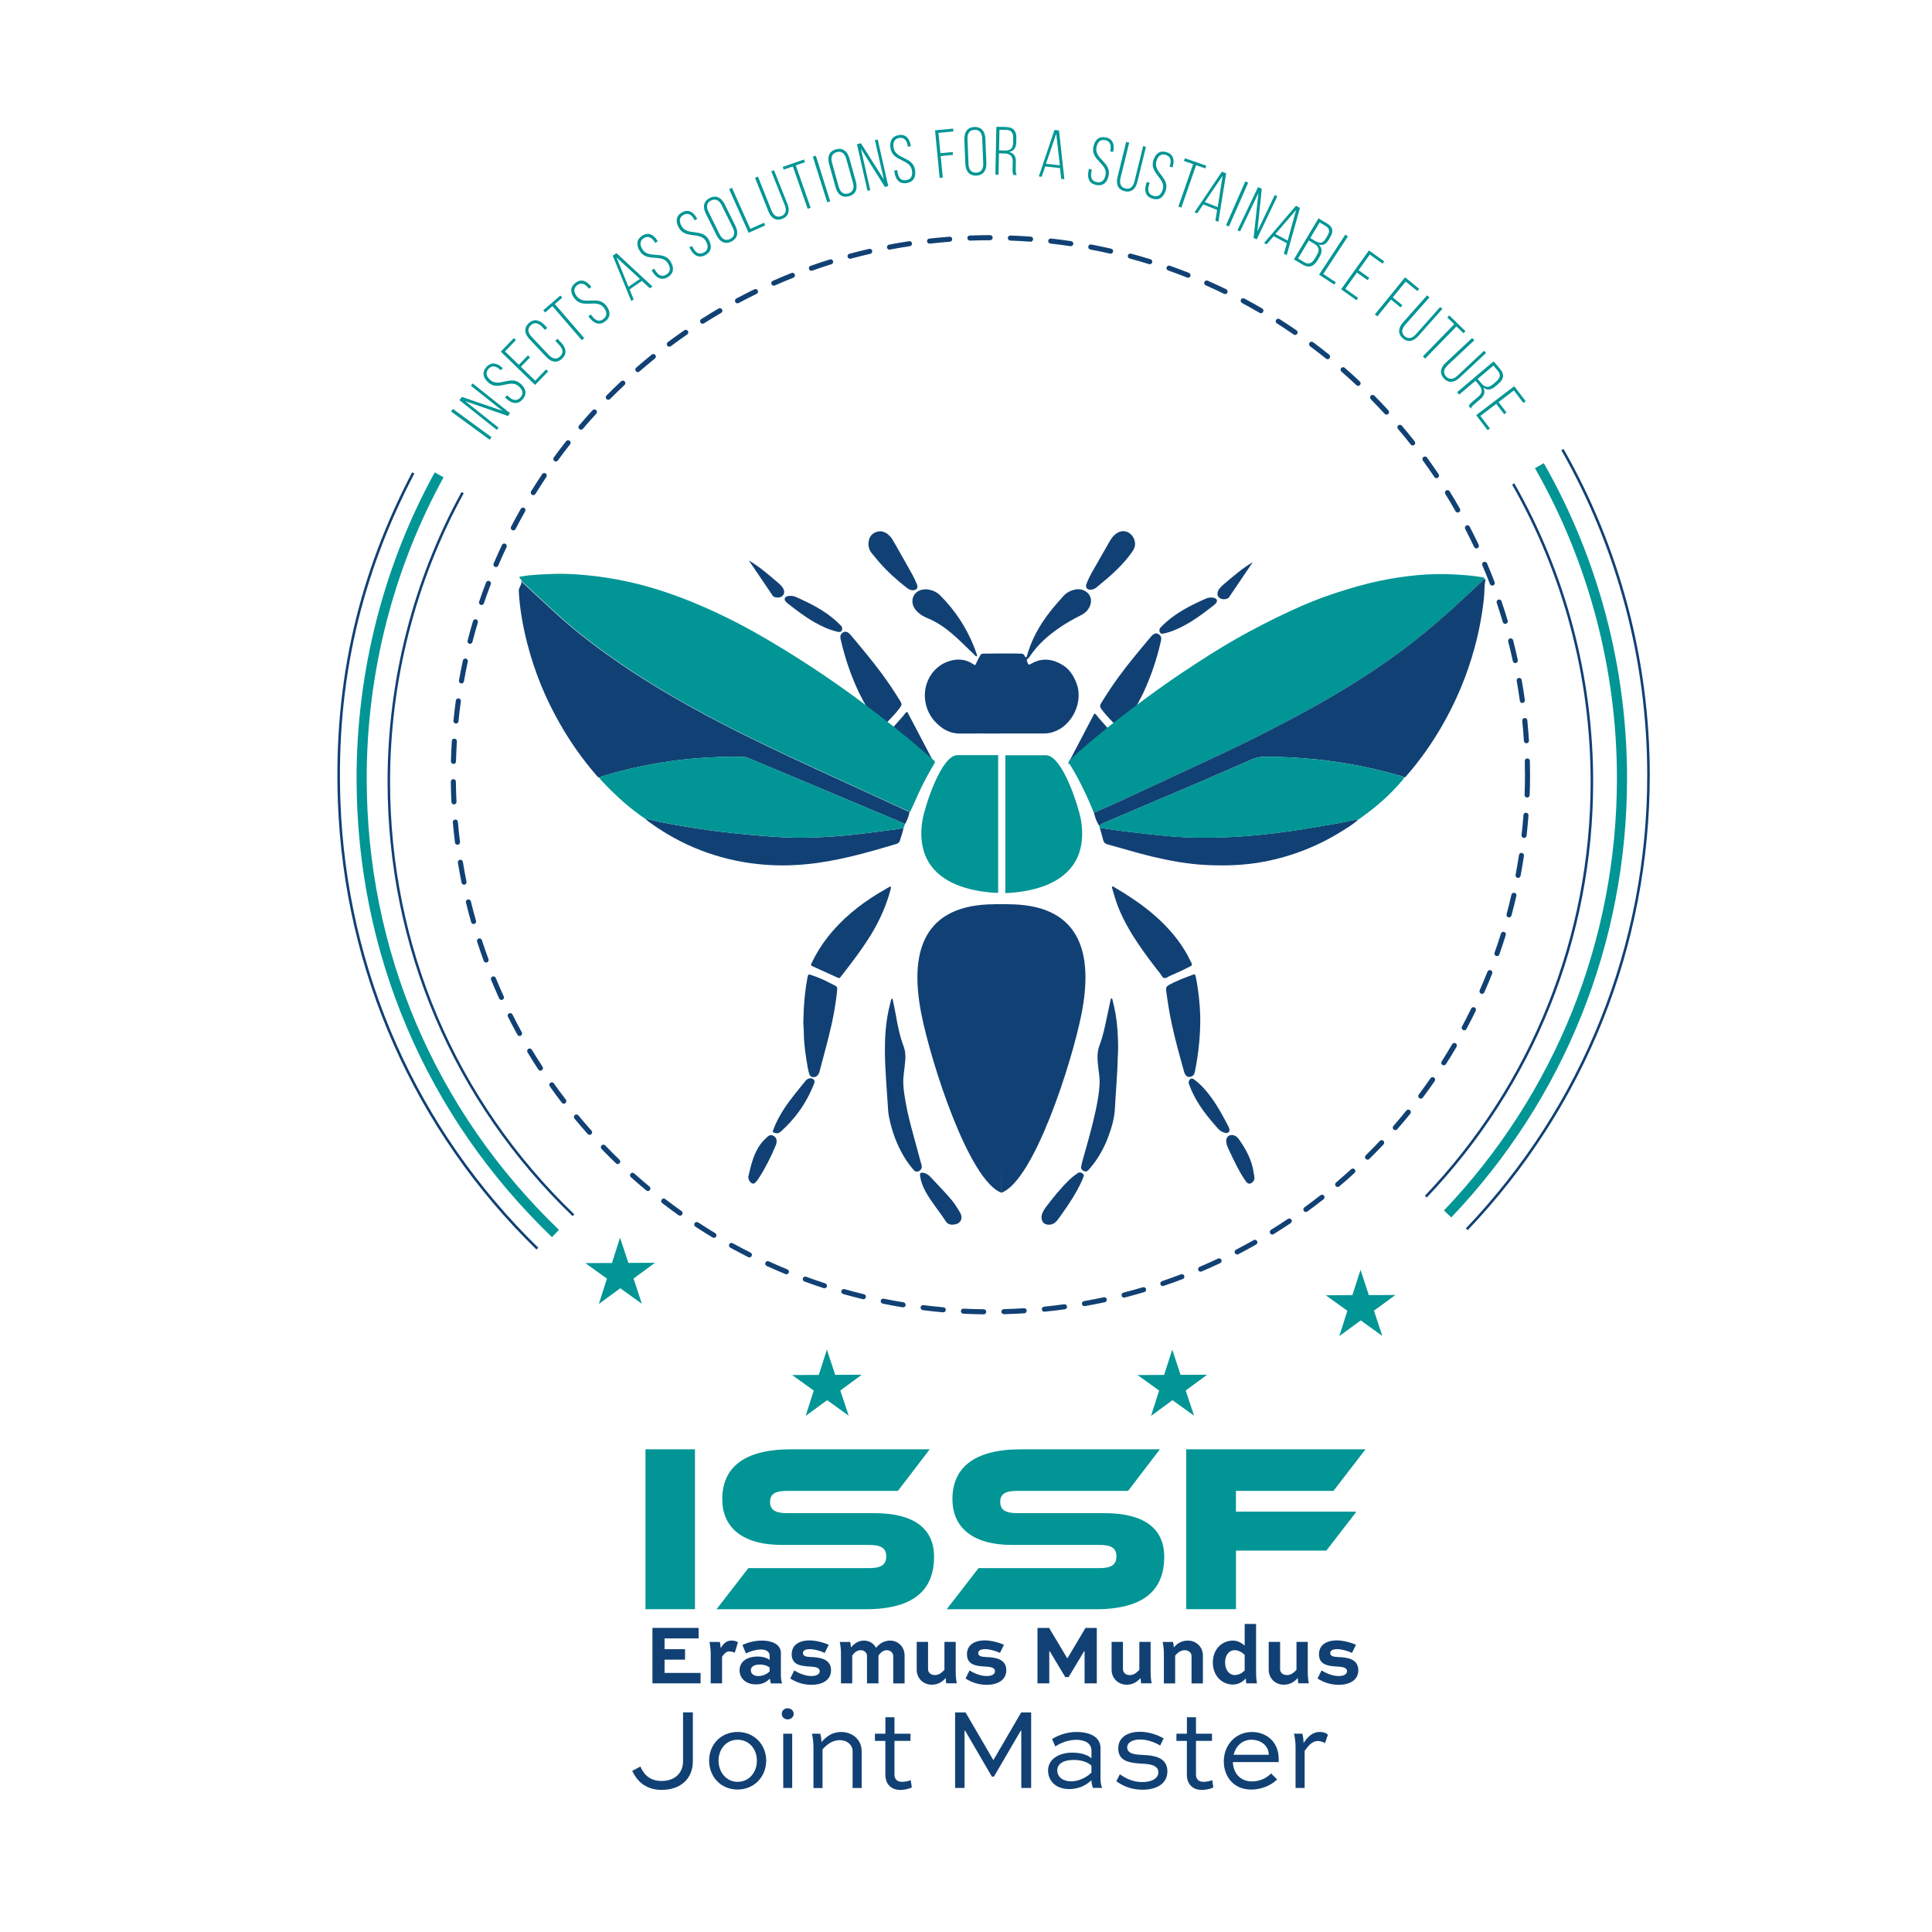 <?xml version="1.0" encoding="UTF-8"?>
<svg id="Calque_1" data-name="Calque 1" xmlns="http://www.w3.org/2000/svg" viewBox="0 0 500 500">
  <defs>
    <style>
      .cls-1 {
        fill: #114174;
      }

      .cls-2 {
        fill: #029595;
      }
    </style>
  </defs>
  <g>
    <g>
      <g>
        <path class="cls-2" d="M142.85,320.18c-32.61-31.36-50.57-73.54-50.57-118.77,0-27.67,6.99-55.04,20.22-79.15l2.3,1.26c-13.02,23.72-19.9,50.66-19.9,77.89,0,44.51,17.67,86.02,49.76,116.88l-1.82,1.89Z"/>
        <path class="cls-2" d="M375.59,315.08l-1.9-1.81c28.87-30.28,44.77-70.01,44.77-111.87,0-28.17-7.33-55.91-21.21-80.23l2.28-1.3c14.1,24.71,21.55,52.91,21.55,81.53,0,42.53-16.16,82.9-45.49,113.67Z"/>
      </g>
      <path class="cls-1" d="M379.84,318.36l-.48-.45c30.27-31.75,46.94-73.4,46.94-117.28,0-29.53-7.69-58.62-22.23-84.12l.57-.32c14.6,25.59,22.32,54.79,22.32,84.44,0,44.05-16.73,85.86-47.12,117.73Z"/>
      <path class="cls-1" d="M138.84,323.37l.46-.47c-31.41-30.62-49.59-71.63-51.2-115.48-1.15-31.49,5.54-58.86,19.14-84.88l-.58-.3c-13.66,26.11-20.37,53.6-19.22,85.2,1.61,44.02,19.86,85.19,51.39,115.93Z"/>
      <g>
        <path class="cls-1" d="M148.18,314.74c-30.88-29.7-47.88-69.63-47.88-112.46,0-26.2,6.62-52.11,19.14-74.94l.57.32c-12.47,22.73-19.06,48.53-19.06,74.62,0,42.64,16.93,82.42,47.68,111.99l-.46.47Z"/>
        <path class="cls-1" d="M369.24,309.91l-.48-.45c27.66-29.02,42.89-67.08,42.89-107.18,0-26.99-7.03-53.57-20.32-76.87l.57-.32c13.35,23.4,20.41,50.09,20.41,77.2,0,40.27-15.3,78.49-43.07,107.63Z"/>
      </g>
      <g>
        <path class="cls-2" d="M117.21,105.83l9.99,7.31-.48.66-9.99-7.31.48-.66Z"/>
        <path class="cls-2" d="M129.04,110.67l-.46.58-9.69-7.7.66-.83,10.49,3.6-8.18-6.5.46-.58,9.69,7.7-.56.71-11.05-3.83,8.64,6.87Z"/>
        <path class="cls-2" d="M129.91,95.06l.2.18-.52.58-.24-.21c-.98-.87-2.05-1.15-2.94-.14-.89,1.01-.49,2.02.49,2.89,2.25,1.99,5.25-1.33,7.81.93,1.34,1.18,1.8,2.63.55,4.05-1.25,1.42-2.75,1.13-4.08-.05l-.48-.42.52-.58.52.46c.99.88,2.05,1.13,2.95.11.9-1.02.53-2.04-.47-2.91-2.23-1.97-5.23,1.35-7.81-.93-1.39-1.23-1.75-2.63-.56-4.01,1.24-1.4,2.72-1.11,4.06.07Z"/>
        <path class="cls-2" d="M136.63,91.98l.53.52-2.35,2.42,3.7,3.6,2.83-2.92.53.52-3.4,3.5-8.88-8.62,3.4-3.5.53.52-2.83,2.92,3.58,3.47,2.35-2.42Z"/>
        <path class="cls-2" d="M140.92,84.1l.7.75-.57.53-.74-.78c-.91-.96-1.97-1.35-2.96-.41-.99.93-.67,2.02.24,2.98l4.41,4.68c.91.96,1.96,1.33,2.95.4.99-.93.69-2-.22-2.97l-1.01-1.07.57-.53.97,1.03c1.22,1.3,1.58,2.81.2,4.11-1.38,1.3-2.86.85-4.09-.45l-4.34-4.6c-1.22-1.3-1.58-2.81-.2-4.11s2.86-.85,4.09.45Z"/>
        <path class="cls-2" d="M150.58,88.04l-7.6-8.81-1.9,1.64-.49-.56,4.43-3.82.48.56-1.91,1.65,7.6,8.81-.62.53Z"/>
        <path class="cls-2" d="M152.88,74.04l.16.21-.61.48-.2-.25c-.81-1.02-1.81-1.49-2.87-.66-1.05.83-.84,1.9-.03,2.93,1.87,2.36,5.4-.38,7.52,2.3,1.11,1.4,1.31,2.91-.17,4.08-1.48,1.17-2.9.63-4.01-.77l-.4-.5.61-.48.43.54c.82,1.04,1.82,1.47,2.88.62s.88-1.91.05-2.95c-1.84-2.33-5.38.41-7.52-2.3-1.15-1.45-1.26-2.9.16-4.05,1.47-1.16,2.88-.61,3.98.79Z"/>
        <path class="cls-2" d="M162.94,74.89l1.05,2.6-.61.42-4.81-11.73.97-.67,9.31,8.63-.67.46-2.06-1.9-3.17,2.19ZM162.64,74.23l2.97-2.05-6.05-5.55,3.08,7.6Z"/>
        <path class="cls-2" d="M170.09,62.24l.14.22-.66.41-.17-.27c-.7-1.11-1.64-1.68-2.78-.97-1.14.71-1.04,1.8-.34,2.91,1.6,2.54,5.41.21,7.23,3.1.95,1.51.99,3.03-.62,4.04-1.6,1.01-2.96.31-3.91-1.2l-.34-.54.66-.41.37.58c.7,1.12,1.65,1.66,2.8.93,1.15-.72,1.08-1.8.37-2.93-1.58-2.52-5.39-.18-7.23-3.1-.99-1.57-.94-3.02.6-4.01,1.59-1,2.93-.29,3.88,1.22Z"/>
        <path class="cls-2" d="M180.32,56.42l.13.23-.68.37-.15-.28c-.63-1.15-1.54-1.78-2.72-1.13-1.18.64-1.15,1.73-.52,2.88,1.44,2.64,5.39.54,7.03,3.53.86,1.57.8,3.09-.86,3.99s-2.97.13-3.83-1.43l-.31-.56.68-.37.33.6c.64,1.16,1.54,1.75,2.74,1.1s1.19-1.74.55-2.9c-1.43-2.6-5.37-.5-7.03-3.53-.89-1.63-.75-3.07.83-3.96,1.64-.9,2.94-.12,3.79,1.45Z"/>
        <path class="cls-2" d="M182.65,55.24c-.8-1.62-.64-3.17,1.04-4,1.71-.85,3.04-.03,3.84,1.59l2.81,5.67c.8,1.62.64,3.17-1.07,4.02-1.68.83-3.01.01-3.81-1.6l-2.81-5.67ZM186.21,60.6c.6,1.2,1.51,1.86,2.73,1.25,1.24-.61,1.29-1.74.69-2.95l-2.85-5.77c-.6-1.2-1.53-1.85-2.76-1.24-1.22.6-1.26,1.73-.66,2.93l2.85,5.77Z"/>
        <path class="cls-2" d="M193.74,60.24l-5.04-11.3.74-.33,4.74,10.62,3.55-1.58.3.68-4.29,1.92Z"/>
        <path class="cls-2" d="M199.64,54.42c.49,1.23,1.33,2,2.59,1.5,1.26-.5,1.34-1.64.85-2.87l-3.48-8.72.71-.28,3.46,8.69c.65,1.64.47,3.18-1.29,3.88-1.76.7-2.97-.28-3.62-1.92l-3.46-8.69.76-.3,3.48,8.72Z"/>
        <path class="cls-2" d="M209.03,54.04l-3.84-10.97-2.37.83-.25-.7,5.52-1.93.24.7-2.38.83,3.84,10.97-.77.27Z"/>
        <path class="cls-2" d="M211.14,40.3l3.72,11.8-.78.24-3.72-11.8.78-.24Z"/>
        <path class="cls-2" d="M214.56,42.4c-.48-1.74-.04-3.24,1.77-3.74,1.84-.51,3,.54,3.48,2.28l1.7,6.1c.48,1.74.04,3.24-1.8,3.75-1.81.5-2.96-.55-3.45-2.29l-1.7-6.1ZM217.06,48.33c.36,1.29,1.14,2.11,2.45,1.74,1.33-.37,1.59-1.47,1.23-2.77l-1.73-6.2c-.36-1.29-1.15-2.1-2.48-1.73-1.31.37-1.56,1.46-1.2,2.76l1.73,6.2Z"/>
        <path class="cls-2" d="M225.23,49.22l-.72.16-2.73-12.07,1.03-.23,5.93,9.37-2.31-10.19.72-.16,2.73,12.07-.88.2-6.21-9.9,2.44,10.76Z"/>
        <path class="cls-2" d="M235.67,37.58l.05.26-.77.13-.05-.31c-.22-1.29-.88-2.18-2.21-1.95-1.32.23-1.64,1.27-1.42,2.56.52,2.96,4.93,2.24,5.52,5.6.31,1.76-.23,3.18-2.1,3.5-1.86.33-2.85-.83-3.16-2.59l-.11-.63.77-.13.12.68c.23,1.31.9,2.16,2.24,1.92,1.34-.23,1.68-1.26,1.45-2.57-.51-2.93-4.92-2.21-5.52-5.6-.32-1.83.28-3.15,2.07-3.48,1.85-.32,2.82.84,3.13,2.59Z"/>
        <path class="cls-2" d="M246.56,39.34l.07.74-3.18.31.54,5.58-.81.08-1.19-12.32,4.68-.45.07.74-3.87.37.51,5.26,3.18-.31Z"/>
        <path class="cls-2" d="M249.58,36.1c-.07-1.8.7-3.16,2.57-3.23,1.91-.08,2.79,1.21,2.86,3.01l.26,6.32c.07,1.8-.7,3.16-2.61,3.24-1.87.08-2.75-1.21-2.83-3.02l-.26-6.32ZM250.65,42.44c.05,1.34.62,2.31,1.98,2.25,1.38-.06,1.88-1.07,1.83-2.41l-.26-6.43c-.05-1.34-.64-2.31-2.02-2.25-1.36.06-1.85,1.07-1.79,2.41l.26,6.43Z"/>
        <path class="cls-2" d="M260.44,32.88c1.89.04,2.63,1.1,2.59,2.84l-.02,1.08c-.03,1.45-.61,2.27-1.83,2.53,1.27.31,1.76,1.22,1.73,2.56l-.04,1.93c0,.51.01,1.08.27,1.49l-.85-.02c-.2-.38-.25-.82-.24-1.49l.04-1.94c.03-1.64-.86-2.12-2.27-2.15l-1.29-.03-.11,5.53-.81-.02.25-12.37,2.58.05ZM259.86,38.96c1.45.03,2.31-.36,2.34-2.02l.02-1.17c.03-1.33-.47-2.13-1.81-2.16l-1.75-.04-.11,5.35,1.31.03Z"/>
        <path class="cls-2" d="M270.5,43.08l-.91,2.66-.74-.08,4.04-12.03,1.18.13,1.39,12.62-.81-.09-.32-2.79-3.83-.42ZM270.7,42.39l3.59.39-.94-8.16-2.65,7.77Z"/>
        <path class="cls-2" d="M288.12,39.06l-.05.26-.76-.15.06-.31c.25-1.28-.05-2.35-1.37-2.6-1.32-.25-1.99.61-2.24,1.89-.57,2.95,3.81,3.85,3.17,7.2-.34,1.75-1.35,2.89-3.21,2.53-1.86-.36-2.37-1.79-2.03-3.54l.12-.62.76.15-.13.68c-.25,1.3.07,2.33,1.41,2.59s2.02-.58,2.27-1.88c.56-2.91-3.82-3.81-3.17-7.19.35-1.82,1.38-2.85,3.17-2.52,1.84.35,2.34,1.78,2,3.53Z"/>
        <path class="cls-2" d="M290,46.04c-.32,1.29-.08,2.4,1.24,2.73,1.32.32,2.05-.55,2.36-1.84l2.24-9.12.74.18-2.23,9.08c-.42,1.72-1.47,2.86-3.3,2.41-1.84-.45-2.25-1.95-1.83-3.67l2.23-9.08.79.19-2.24,9.12Z"/>
        <path class="cls-2" d="M303.53,43.08l-.08.25-.75-.22.09-.31c.37-1.25.18-2.34-1.11-2.73-1.29-.38-2.04.41-2.41,1.67-.85,2.88,3.42,4.2,2.45,7.47-.51,1.71-1.62,2.75-3.44,2.21-1.81-.54-2.19-2.01-1.68-3.72l.18-.61.75.22-.2.66c-.38,1.27-.16,2.33,1.15,2.72s2.07-.38,2.44-1.65c.84-2.85-3.43-4.17-2.45-7.47.53-1.78,1.65-2.7,3.4-2.2,1.8.53,2.15,2,1.65,3.71Z"/>
        <path class="cls-2" d="M304.97,53.46l3.81-10.98-2.37-.82.24-.7,5.53,1.92-.24.7-2.39-.83-3.82,10.98-.77-.27Z"/>
        <path class="cls-2" d="M311.42,52.89l-1.59,2.32-.69-.27,7.09-10.51,1.1.44-2.02,12.53-.76-.3.44-2.77-3.58-1.42ZM311.79,52.28l3.35,1.33,1.27-8.11-4.62,6.78Z"/>
        <path class="cls-2" d="M323.03,47.27l-4.97,11.33-.75-.33,4.97-11.33.75.33Z"/>
        <path class="cls-2" d="M320.93,59.89l-.67-.32,5.33-11.16.96.46-1.15,11.02,4.5-9.42.67.32-5.33,11.16-.81-.39,1.26-11.62-4.75,9.95Z"/>
        <path class="cls-2" d="M329.63,61.12l-1.84,2.12-.65-.35,8.25-9.64,1.04.56-3.43,12.23-.72-.38.75-2.71-3.4-1.82ZM330.07,60.56l3.18,1.71,2.18-7.92-5.36,6.21Z"/>
        <path class="cls-2" d="M343.44,57.83c1.59.95,1.7,2.09.82,3.56l-.36.61c-.69,1.15-1.44,1.67-2.65,1.26,1.02.92.95,2.03.23,3.23l-.55.93c-.92,1.53-2.17,2.04-3.79,1.07l-2.28-1.36,6.36-10.62,2.23,1.33ZM337.51,67.84c1.17.7,2.01.32,2.72-.86l.57-.96c.83-1.38.5-2.24-.76-2.99l-1.32-.79-2.79,4.66,1.58.94ZM340.28,62.31c1.24.74,2.02.76,2.83-.59l.41-.68c.66-1.11.66-1.89-.48-2.57l-1.52-.91-2.42,4.05,1.18.71Z"/>
        <path class="cls-2" d="M341.38,71.08l6.78-10.35.68.45-6.38,9.73,3.25,2.13-.41.62-3.93-2.58Z"/>
        <path class="cls-2" d="M354.35,71.9l-.43.6-2.75-1.96-3,4.2,3.31,2.36-.43.6-3.97-2.83,7.19-10.06,3.97,2.83-.43.6-3.31-2.36-2.9,4.05,2.75,1.96Z"/>
        <path class="cls-2" d="M362.94,78.97l-.47.58-2.48-2.02-3.54,4.35-.63-.51,7.81-9.6,3.65,2.97-.47.58-3.02-2.45-3.34,4.1,2.48,2.02Z"/>
        <path class="cls-2" d="M363.7,84.01c-.88.99-1.19,2.09-.17,2.99,1.02.9,2.07.47,2.95-.53l6.23-7.02.57.5-6.21,6.99c-1.17,1.32-2.63,1.85-4.05.59-1.41-1.26-1.08-2.78.09-4.1l6.21-6.99.61.54-6.23,7.02Z"/>
        <path class="cls-2" d="M368.24,92.24l8.11-8.33-1.8-1.75.52-.53,4.19,4.08-.52.53-1.81-1.76-8.11,8.33-.58-.57Z"/>
        <path class="cls-2" d="M374.7,94.48c-.97.91-1.38,1.97-.45,2.96.93.99,2.02.66,2.98-.25l6.85-6.41.52.56-6.83,6.39c-1.29,1.21-2.79,1.59-4.08.21-1.29-1.38-.82-2.87.47-4.07l6.83-6.39.55.59-6.85,6.41Z"/>
        <path class="cls-2" d="M388.22,95.49c1.22,1.44.92,2.7-.42,3.83l-.82.7c-1.11.94-2.11,1.04-3.11.29.61,1.15.25,2.13-.78,3l-1.47,1.24c-.39.33-.8.72-.94,1.19l-.55-.65c.15-.4.45-.73.96-1.16l1.49-1.26c1.26-1.06,1.03-2.05.11-3.13l-.83-.99-4.23,3.57-.53-.62,9.45-7.99,1.67,1.97ZM383.26,99.07c.94,1.11,1.79,1.49,3.06.42l.89-.75c1.01-.86,1.29-1.76.42-2.79l-1.13-1.34-4.09,3.46.84,1Z"/>
        <path class="cls-2" d="M389.87,106.75l-.59.45-2.05-2.69-4.11,3.13,2.46,3.24-.59.45-2.96-3.88,9.85-7.5,2.96,3.88-.59.45-2.46-3.24-3.97,3.02,2.05,2.69Z"/>
      </g>
    </g>
    <path class="cls-1" d="M254.58,340.15h0c-1.76-.02-3.52-.07-5.27-.16-.36-.02-.64-.33-.62-.69.02-.36.26-.66.69-.62,1.73.09,3.47.14,5.21.16.36,0,.65.3.65.66,0,.36-.3.65-.66.65ZM259.82,340.11c-.36,0-.65-.28-.66-.64,0-.36.28-.66.64-.67,1.74-.04,3.48-.12,5.21-.23.4-.01.67.25.7.61.02.36-.25.67-.61.7-1.75.11-3.5.18-5.26.23h-.02ZM244.12,339.63s-.04,0-.06,0c-1.75-.15-3.5-.34-5.24-.56-.36-.05-.61-.37-.57-.73.04-.36.33-.61.73-.57,1.72.22,3.45.4,5.19.55.36.03.63.35.6.71-.03.34-.31.6-.65.6ZM270.28,339.47c-.33,0-.62-.25-.65-.59-.04-.36.23-.68.59-.72,1.73-.17,3.46-.38,5.18-.62.38-.03.69.2.74.56.05.36-.2.69-.56.74-1.73.24-3.48.45-5.23.62-.02,0-.04,0-.06,0ZM233.72,338.33s-.07,0-.1,0c-1.74-.28-3.47-.6-5.18-.95-.35-.07-.58-.42-.51-.77.07-.35.42-.57.77-.51,1.7.34,3.41.66,5.13.94.36.06.6.4.54.75-.05.32-.33.55-.65.55ZM280.65,338.03c-.31,0-.59-.23-.64-.54-.06-.36.18-.7.53-.76,1.72-.3,3.42-.64,5.12-1,.36-.07.7.15.78.5.08.35-.15.7-.5.78-1.71.37-3.43.71-5.17,1.01-.04,0-.08.01-.11.01ZM223.45,336.25c-.05,0-.1,0-.15-.02-1.71-.41-3.41-.86-5.1-1.34-.35-.1-.55-.46-.45-.81.1-.35.45-.56.81-.45,1.67.47,3.35.91,5.04,1.32.35.08.57.44.48.79-.07.3-.34.5-.64.5ZM290.9,335.82c-.29,0-.56-.2-.63-.49-.09-.35.12-.71.47-.8,1.69-.43,3.36-.9,5.03-1.39.35-.11.71.09.81.44.11.35-.09.71-.44.81-1.68.5-3.37.97-5.07,1.41-.06.01-.11.02-.16.02ZM213.37,333.4c-.07,0-.14-.01-.2-.03-1.68-.54-3.34-1.12-4.99-1.72-.34-.12-.51-.5-.39-.84.13-.34.5-.52.84-.39,1.64.6,3.28,1.17,4.94,1.71.35.11.53.48.42.82-.09.28-.35.45-.62.45ZM300.94,332.84c-.27,0-.53-.17-.62-.45-.12-.34.07-.71.41-.83,1.65-.56,3.29-1.15,4.91-1.77.34-.14.71.04.84.38.13.34-.04.72-.38.84-1.64.62-3.29,1.22-4.95,1.78-.07.03-.14.04-.21.04ZM203.51,329.78c-.08,0-.17-.02-.25-.05-1.63-.67-3.25-1.37-4.84-2.1-.33-.15-.48-.54-.32-.87.15-.33.54-.48.87-.32,1.58.72,3.18,1.42,4.8,2.08.34.14.5.52.36.85-.1.25-.35.41-.61.41ZM310.72,329.11c-.26,0-.5-.15-.6-.4-.14-.33.02-.72.35-.86,1.6-.68,3.18-1.39,4.75-2.13.33-.15.72-.02.87.31.15.33.01.72-.31.87-1.58.75-3.18,1.46-4.79,2.15-.08.04-.17.05-.26.05ZM193.95,325.42c-.1,0-.2-.02-.29-.07-1.57-.79-3.13-1.61-4.67-2.46-.31-.17-.43-.57-.26-.89.18-.32.57-.43.89-.26,1.52.84,3.06,1.65,4.62,2.43.32.16.45.56.29.88-.12.23-.35.36-.59.36ZM320.17,324.65c-.24,0-.47-.13-.58-.35-.17-.32-.04-.72.28-.88,1.54-.8,3.07-1.63,4.58-2.48.31-.18.71-.07.89.25.18.31.07.71-.25.89-1.52.86-3.06,1.7-4.62,2.51-.1.05-.2.07-.3.07ZM184.76,320.35c-.12,0-.23-.03-.34-.09-1.51-.91-3-1.84-4.46-2.8-.3-.2-.39-.6-.19-.91.2-.3.61-.38.91-.19,1.46.95,2.93,1.88,4.42,2.78.31.19.41.59.22.9-.12.2-.34.32-.56.32ZM329.27,319.49c-.22,0-.43-.11-.56-.31-.19-.31-.09-.71.21-.9,1.48-.91,2.94-1.85,4.38-2.82.3-.2.71-.12.91.18.2.3.12.71-.18.91-1.46.98-2.93,1.92-4.42,2.85-.11.07-.23.1-.35.1ZM175.99,314.61c-.13,0-.26-.04-.38-.12-1.43-1.02-2.85-2.06-4.24-3.13-.29-.22-.34-.63-.12-.92.22-.29.63-.34.92-.12,1.38,1.06,2.78,2.09,4.2,3.1.29.21.37.62.16.91-.13.18-.33.28-.53.28ZM337.96,313.66c-.2,0-.4-.09-.53-.27-.21-.29-.15-.7.14-.92,1.41-1.02,2.79-2.07,4.16-3.14.28-.23.7-.17.92.11.23.28.17.7-.11.92-1.38,1.08-2.78,2.14-4.19,3.17-.12.08-.25.13-.39.13ZM167.67,308.23c-.15,0-.3-.05-.42-.15-1.35-1.12-2.68-2.27-3.99-3.43-.27-.24-.29-.66-.05-.92.25-.27.66-.29.92-.05,1.3,1.16,2.62,2.29,3.95,3.4.28.23.32.64.09.92-.13.16-.32.24-.5.24ZM346.19,307.19c-.18,0-.37-.08-.5-.23-.24-.28-.2-.69.07-.92,1.33-1.13,2.63-2.28,3.91-3.45.27-.24.68-.23.93.04.24.27.23.68-.04.93-1.29,1.18-2.61,2.34-3.95,3.48-.13.1-.27.16-.42.16ZM159.86,301.25c-.16,0-.33-.06-.46-.18-1.26-1.22-2.5-2.46-3.72-3.72-.25-.26-.24-.68.02-.93.26-.25.68-.25.93.02,1.21,1.25,2.44,2.48,3.69,3.69.26.25.27.67.02.93-.13.13-.3.2-.47.2ZM353.92,300.12c-.17,0-.34-.06-.47-.19-.25-.26-.25-.67,0-.93,1.24-1.23,2.45-2.47,3.65-3.73.25-.27.66-.28.93-.03.26.25.27.66.03.93-1.2,1.28-2.43,2.53-3.68,3.77-.13.13-.29.19-.46.19ZM152.59,293.7c-.18,0-.36-.07-.49-.22-1.17-1.31-2.31-2.64-3.43-3.99-.23-.28-.19-.69.09-.92.27-.23.69-.19.92.09,1.11,1.34,2.24,2.66,3.4,3.95.24.27.22.68-.05.92-.12.11-.28.17-.44.17ZM361.1,292.48c-.15,0-.31-.05-.43-.16-.27-.24-.3-.65-.06-.92,1.14-1.31,2.26-2.64,3.36-4,.23-.28.64-.32.92-.1.28.23.32.64.1.92-1.1,1.36-2.23,2.71-3.39,4.03-.13.15-.31.23-.49.23ZM145.91,285.63c-.2,0-.39-.09-.52-.26-1.07-1.39-2.11-2.8-3.12-4.24-.21-.3-.14-.7.16-.91.3-.21.7-.14.91.16,1,1.42,2.03,2.82,3.09,4.19.22.29.17.7-.12.92-.12.09-.26.14-.4.14ZM367.69,284.33c-.14,0-.27-.04-.39-.13-.29-.22-.35-.63-.13-.92,1.04-1.39,2.06-2.81,3.05-4.24.21-.3.62-.37.91-.17.3.21.37.61.17.91-1,1.45-2.02,2.87-3.08,4.28-.13.17-.33.26-.52.26ZM139.86,277.09c-.21,0-.42-.1-.55-.3-.96-1.47-1.89-2.95-2.79-4.45-.19-.31-.09-.71.22-.9.3-.19.71-.09.9.22.9,1.49,1.82,2.96,2.77,4.41.2.3.11.71-.19.91-.11.07-.24.11-.36.11ZM373.65,275.7c-.12,0-.24-.03-.35-.1-.31-.19-.4-.6-.2-.9.93-1.47,1.84-2.96,2.72-4.46.18-.31.59-.42.9-.24.31.18.42.58.24.9-.89,1.52-1.8,3.02-2.75,4.5-.13.2-.34.3-.55.3ZM134.47,268.12c-.23,0-.46-.12-.57-.34-.84-1.53-1.66-3.08-2.45-4.65-.16-.32-.03-.72.29-.88.32-.15.72-.04.88.29.78,1.55,1.59,3.09,2.42,4.61.17.31.06.71-.26.89-.1.06-.21.08-.31.08ZM378.94,266.64c-.1,0-.21-.03-.31-.08-.32-.17-.44-.57-.27-.89.82-1.53,1.61-3.08,2.38-4.65.16-.33.55-.47.88-.3.33.16.46.55.3.88-.77,1.58-1.57,3.15-2.4,4.7-.12.22-.35.35-.58.35ZM129.78,258.78c-.25,0-.49-.14-.6-.38-.72-1.59-1.42-3.2-2.09-4.82-.14-.34.02-.72.36-.85.34-.14.72.02.85.36.66,1.61,1.35,3.2,2.07,4.77.15.33,0,.72-.32.87-.09.04-.18.06-.27.06ZM383.54,257.21c-.09,0-.18-.02-.26-.06-.33-.15-.48-.53-.34-.86.7-1.59,1.37-3.2,2.02-4.82.14-.34.52-.49.85-.37.34.13.5.51.37.85-.65,1.64-1.33,3.26-2.04,4.87-.11.25-.35.39-.6.39ZM125.8,249.1c-.27,0-.52-.16-.61-.43-.6-1.64-1.18-3.3-1.72-4.97-.11-.34.07-.71.42-.82.34-.12.71.08.82.42.54,1.66,1.11,3.3,1.71,4.93.13.34-.05.71-.39.84-.07.03-.15.04-.23.04ZM387.41,247.44c-.07,0-.15-.01-.22-.04-.34-.12-.52-.49-.4-.83.58-1.64,1.13-3.3,1.65-4.96.11-.35.48-.54.82-.43.35.11.54.47.43.82-.52,1.68-1.08,3.36-1.66,5.01-.09.27-.35.44-.62.44ZM122.56,239.14c-.29,0-.55-.19-.63-.48-.48-1.68-.93-3.38-1.34-5.09-.08-.35.13-.71.48-.79.35-.08.7.13.79.48.41,1.69.85,3.37,1.33,5.04.1.35-.1.71-.45.81-.06.02-.12.03-.18.03ZM390.53,237.42c-.06,0-.11,0-.17-.02-.35-.09-.56-.45-.46-.8.45-1.68.87-3.36,1.26-5.06.08-.35.44-.56.79-.49.35.08.57.43.49.79-.39,1.71-.82,3.42-1.28,5.11-.08.29-.34.48-.63.48ZM120.09,228.96c-.31,0-.58-.22-.64-.52-.35-1.71-.66-3.44-.95-5.18-.06-.36.18-.69.54-.75.36-.06.69.18.75.54.28,1.72.6,3.43.94,5.13.07.36-.16.7-.51.77-.04,0-.09.01-.13.01ZM392.87,227.21s-.08,0-.12-.01c-.36-.07-.59-.41-.52-.77.32-1.7.61-3.42.88-5.14.05-.36.35-.61.74-.55.36.05.6.39.55.74-.26,1.74-.56,3.47-.88,5.19-.06.31-.34.53-.65.53ZM118.4,218.62c-.32,0-.61-.24-.65-.57-.22-1.74-.4-3.48-.56-5.24-.03-.36.24-.68.6-.71.37-.05.68.24.71.6.15,1.74.34,3.47.55,5.19.05.36-.21.69-.57.73-.03,0-.06,0-.08,0ZM394.43,216.85s-.05,0-.07,0c-.36-.04-.62-.36-.58-.72.19-1.72.36-3.45.49-5.19.03-.36.34-.66.7-.6.36.03.63.34.6.7-.13,1.76-.29,3.5-.49,5.24-.04.33-.32.58-.65.58ZM117.49,208.18c-.35,0-.64-.27-.66-.62-.09-1.75-.14-3.5-.16-5.26,0-.36.28-.66.65-.66.39,0,.66.28.66.65.02,1.75.08,3.48.16,5.21.02.36-.26.67-.62.69h-.03ZM395.21,206.4h-.02c-.36-.01-.65-.32-.63-.68.06-1.73.1-3.47.1-5.22,0-1.19-.02-2.37-.05-3.55-.01-.36.28-.66.64-.67h.02c.35,0,.64.28.66.64.03,1.2.05,2.39.05,3.59,0,1.76-.03,3.51-.1,5.26-.01.35-.3.63-.66.63ZM117.36,197.7h-.02c-.36-.01-.65-.31-.64-.67.04-1.76.12-3.52.23-5.26.02-.36.3-.62.7-.61.36.02.63.34.61.7-.11,1.73-.18,3.47-.23,5.21-.01.36-.3.64-.66.64ZM395.03,192.35c-.34,0-.63-.27-.65-.61-.11-1.74-.25-3.48-.42-5.2-.04-.36.23-.68.59-.72.39-.05.68.23.72.59.17,1.74.31,3.49.42,5.25.02.36-.25.67-.61.7h-.04ZM118,187.25s-.04,0-.06,0c-.36-.04-.62-.36-.59-.72.18-1.75.38-3.5.62-5.23.05-.36.38-.59.74-.56.36.05.61.38.56.74-.24,1.72-.44,3.44-.61,5.18-.03.34-.32.59-.65.59ZM393.98,181.93c-.32,0-.6-.24-.65-.57-.24-1.73-.51-3.44-.81-5.15-.06-.36.17-.7.53-.76.35-.07.7.17.76.53.31,1.72.58,3.46.82,5.2.05.36-.2.69-.56.74-.03,0-.06,0-.09,0ZM119.43,176.87s-.07,0-.12-.01c-.36-.06-.59-.4-.53-.76.3-1.73.64-3.45,1.01-5.16.08-.35.43-.58.78-.5.35.08.58.43.5.78-.37,1.69-.7,3.4-1,5.12-.06.32-.33.54-.64.54ZM392.16,171.61c-.3,0-.57-.21-.64-.51-.37-1.71-.77-3.4-1.2-5.08-.09-.35.12-.71.47-.8.36-.08.71.12.8.47.44,1.69.84,3.4,1.21,5.12.08.36-.15.7-.5.78-.05.01-.09.02-.14.02ZM121.64,166.63c-.05,0-.11,0-.16-.02-.35-.09-.56-.45-.47-.8.44-1.71.9-3.4,1.4-5.08.1-.35.47-.55.81-.44.35.1.54.47.44.81-.49,1.66-.96,3.34-1.39,5.02-.07.3-.34.49-.63.49ZM389.56,161.46c-.28,0-.54-.18-.63-.47-.5-1.67-1.03-3.33-1.58-4.97-.12-.34.07-.71.41-.83.35-.13.71.07.83.41.56,1.66,1.1,3.33,1.6,5.02.1.35-.09.71-.44.81-.06.02-.13.03-.19.03ZM124.62,156.58c-.07,0-.14-.01-.21-.04-.34-.12-.53-.49-.41-.83.57-1.67,1.16-3.33,1.79-4.97.13-.34.51-.51.84-.38.34.13.51.51.38.84-.62,1.63-1.21,3.27-1.77,4.92-.09.27-.35.45-.62.45ZM386.19,151.54c-.26,0-.51-.16-.61-.42-.62-1.63-1.27-3.23-1.95-4.82-.14-.33.02-.72.35-.86.32-.13.72.01.86.35.68,1.61,1.34,3.23,1.97,4.87.13.34-.04.72-.38.85-.08.03-.16.04-.24.04ZM128.36,146.76c-.09,0-.17-.02-.26-.05-.33-.14-.49-.53-.35-.86.69-1.62,1.41-3.22,2.16-4.82.16-.33.55-.46.87-.31.33.16.47.54.31.87-.74,1.58-1.46,3.17-2.14,4.77-.11.25-.35.4-.6.4ZM382.09,141.93c-.25,0-.48-.14-.59-.37-.74-1.57-1.52-3.13-2.31-4.67-.17-.32-.04-.72.28-.88.32-.17.72-.05.88.28.81,1.55,1.58,3.12,2.33,4.71.16.33.02.72-.31.87-.09.04-.19.06-.28.06ZM132.84,137.27c-.1,0-.2-.02-.3-.07-.32-.17-.45-.56-.28-.88.81-1.56,1.65-3.11,2.51-4.63.18-.31.58-.42.89-.25.31.18.42.58.25.89-.86,1.52-1.69,3.05-2.49,4.59-.12.23-.35.35-.58.35ZM377.27,132.65c-.23,0-.45-.12-.57-.33-.85-1.51-1.74-3-2.65-4.48-.19-.31-.09-.71.21-.9.31-.19.71-.09.9.21.92,1.49,1.81,3,2.68,4.52.18.31.07.71-.25.89-.1.06-.21.08-.32.08ZM138.01,128.14c-.12,0-.24-.03-.35-.1-.31-.19-.4-.59-.21-.9.93-1.49,1.88-2.97,2.86-4.43.2-.3.61-.38.91-.18.3.2.38.61.18.91-.97,1.44-1.91,2.9-2.83,4.39-.13.2-.34.31-.56.31ZM371.77,123.75c-.21,0-.42-.1-.54-.29-.97-1.44-1.97-2.87-2.99-4.27-.21-.29-.15-.7.14-.92.29-.21.7-.15.92.14,1.03,1.42,2.04,2.85,3.01,4.31.2.3.12.71-.18.91-.11.08-.24.11-.37.11ZM143.86,119.43c-.13,0-.27-.04-.39-.13-.29-.21-.36-.62-.14-.92,1.03-1.42,2.09-2.82,3.18-4.2.23-.28.64-.33.92-.11.28.23.33.64.11.92-1.08,1.36-2.13,2.75-3.15,4.16-.13.18-.33.27-.53.27ZM365.61,115.29c-.19,0-.39-.08-.51-.25-1.07-1.36-2.18-2.71-3.3-4.03-.24-.28-.2-.69.07-.92.28-.23.69-.2.92.07,1.13,1.34,2.24,2.7,3.33,4.07.23.28.17.7-.11.92-.12.09-.26.14-.4.14ZM150.35,111.2c-.15,0-.3-.05-.42-.16-.28-.24-.31-.65-.07-.92,1.14-1.34,2.3-2.65,3.49-3.95.25-.27.66-.28.93-.04.27.25.28.66.04.93-1.18,1.28-2.33,2.59-3.46,3.91-.13.15-.31.23-.5.23ZM358.83,107.31c-.18,0-.35-.07-.48-.21-1.18-1.28-2.37-2.54-3.59-3.78-.26-.26-.25-.67,0-.93.26-.25.67-.25.93,0,1.23,1.25,2.44,2.52,3.63,3.82.24.27.23.68-.04.93-.13.12-.28.17-.44.17ZM157.43,103.47c-.17,0-.33-.06-.46-.19-.26-.26-.26-.67,0-.93,1.23-1.25,2.49-2.47,3.77-3.67.26-.25.68-.24.92.03.25.26.24.68-.03.92-1.27,1.19-2.51,2.41-3.74,3.64-.13.13-.3.19-.47.19ZM351.47,99.85c-.16,0-.32-.06-.45-.18-1.26-1.19-2.55-2.36-3.86-3.5-.27-.24-.3-.65-.06-.92.24-.27.66-.3.92-.06,1.33,1.15,2.63,2.33,3.9,3.54.26.25.28.66.03.93-.13.14-.3.2-.48.2ZM165.07,96.3c-.18,0-.36-.08-.49-.23-.24-.27-.21-.69.06-.92,1.32-1.15,2.67-2.28,4.03-3.38.28-.23.7-.18.92.1.23.28.18.7-.1.92-1.36,1.09-2.69,2.21-4,3.35-.12.11-.28.16-.43.16ZM343.57,92.96c-.15,0-.29-.05-.41-.15-1.35-1.09-2.73-2.16-4.12-3.2-.29-.22-.35-.63-.13-.92.22-.29.63-.35.92-.13,1.41,1.05,2.79,2.13,4.16,3.23.28.23.32.64.1.92-.13.16-.32.24-.51.24ZM173.22,89.73c-.2,0-.4-.09-.52-.26-.22-.29-.16-.7.13-.92,1.4-1.05,2.83-2.07,4.27-3.07.3-.2.71-.13.91.17s.13.71-.17.91c-1.43.99-2.84,2-4.23,3.04-.12.09-.26.13-.39.13ZM335.17,86.69c-.13,0-.26-.04-.37-.12-1.43-.99-2.88-1.95-4.35-2.89-.31-.19-.4-.6-.2-.9.2-.31.61-.39.9-.2,1.48.94,2.95,1.92,4.39,2.91.3.21.37.61.17.91-.13.18-.33.28-.54.28ZM181.83,83.78c-.22,0-.43-.11-.55-.3-.19-.3-.1-.71.2-.9,1.48-.94,2.97-1.85,4.49-2.74.3-.19.71-.08.9.24.18.31.08.71-.24.9-1.5.88-2.98,1.78-4.45,2.71-.11.07-.23.1-.35.1ZM326.32,81.06c-.11,0-.23-.03-.33-.09-1.5-.88-3.02-1.73-4.56-2.55-.32-.17-.44-.57-.27-.89.17-.32.57-.44.89-.27,1.55.83,3.08,1.69,4.6,2.57.31.18.42.58.24.9-.12.21-.34.32-.57.32ZM190.86,78.5c-.23,0-.46-.13-.58-.35-.17-.32-.05-.72.27-.89,1.54-.82,3.1-1.62,4.68-2.39.32-.16.72-.02.88.3s.02.72-.3.88c-1.56.76-3.11,1.55-4.63,2.37-.1.05-.2.08-.31.08ZM317.06,76.11c-.1,0-.19-.02-.29-.07-1.56-.77-3.14-1.5-4.74-2.2-.33-.15-.48-.53-.34-.86.15-.33.54-.48.86-.34,1.61.71,3.21,1.45,4.79,2.22.32.16.46.55.3.88-.11.23-.35.37-.59.37ZM200.26,73.93c-.25,0-.49-.15-.6-.39-.15-.33,0-.72.34-.86,1.6-.71,3.21-1.38,4.84-2.03.33-.13.72.03.85.37.13.34-.03.72-.37.85-1.61.64-3.21,1.31-4.8,2.01-.08.04-.17.06-.26.06ZM307.46,71.88c-.08,0-.16-.02-.24-.05-1.62-.64-3.25-1.25-4.9-1.83-.34-.12-.52-.49-.4-.83.12-.34.49-.52.83-.4,1.66.59,3.31,1.2,4.94,1.85.34.13.5.51.37.85-.1.26-.35.41-.61.41ZM209.99,70.07c-.27,0-.52-.17-.62-.44-.12-.34.06-.71.4-.83,1.65-.58,3.32-1.14,5-1.66.35-.1.71.08.82.43.11.35-.08.71-.43.82-1.67.52-3.32,1.07-4.95,1.65-.07.03-.15.04-.22.04ZM297.55,68.38c-.06,0-.13-.01-.19-.03-1.66-.51-3.33-1-5.01-1.45-.35-.09-.56-.45-.46-.8.1-.35.45-.55.8-.46,1.7.46,3.39.94,5.06,1.46.35.11.54.48.43.82-.09.28-.35.46-.63.46ZM219.99,66.96c-.29,0-.55-.19-.63-.48-.09-.35.11-.71.46-.8,1.69-.46,3.39-.88,5.11-1.27.37-.09.71.14.79.49.08.35-.14.71-.49.79-1.7.39-3.39.81-5.06,1.26-.06.02-.12.02-.17.02ZM287.43,65.66s-.1,0-.15-.02c-1.69-.39-3.39-.74-5.11-1.07-.35-.07-.59-.41-.52-.77.07-.35.38-.6.77-.52,1.73.33,3.44.69,5.15,1.08.35.08.57.43.49.79-.07.3-.34.51-.64.51ZM230.2,64.61c-.31,0-.58-.22-.64-.53-.07-.36.16-.7.52-.77,1.72-.33,3.45-.62,5.19-.89.37-.06.69.19.75.55.05.36-.19.69-.55.74-1.73.26-3.44.55-5.14.88-.04.01-.08.01-.12.01ZM277.13,63.71s-.06,0-.1,0c-1.71-.26-3.44-.48-5.17-.68-.36-.04-.62-.36-.58-.72.04-.36.36-.62.72-.58,1.75.19,3.49.42,5.22.68.36.05.6.39.55.74-.05.32-.33.56-.65.56ZM240.56,63.05c-.33,0-.61-.25-.65-.58-.04-.36.22-.69.58-.72,1.74-.2,3.48-.36,5.24-.49.34-.07.67.24.7.6.03.36-.24.68-.6.7-1.74.13-3.47.3-5.19.49-.03,0-.05,0-.07,0ZM266.72,62.55s-.03,0-.05,0c-1.73-.13-3.46-.22-5.21-.29-.36-.01-.64-.32-.63-.68.01-.36.28-.6.68-.63,1.76.06,3.51.16,5.26.29.36.03.63.34.6.7-.03.34-.31.61-.65.61ZM251.01,62.26c-.35,0-.64-.28-.66-.63-.01-.36.27-.67.63-.68,1.75-.06,3.5-.1,5.26-.1h0c.36,0,.66.29.66.66s-.29.66-.66.66c-1.75,0-3.49.04-5.22.1h-.02Z"/>
  </g>
  <polygon class="cls-2" points="166.11 337.41 160.53 333.4 154.98 337.46 157.08 330.91 151.49 326.89 158.37 326.86 160.47 320.31 162.63 326.84 169.51 326.81 163.96 330.88 166.11 337.41"/>
  <polygon class="cls-2" points="219.64 366.38 214.06 362.36 208.51 366.43 210.6 359.88 205.02 355.86 211.9 355.83 214 349.27 216.15 355.81 223.03 355.78 217.48 359.85 219.64 366.38"/>
  <polygon class="cls-2" points="309.02 366.38 303.44 362.36 297.89 366.43 299.98 359.88 294.4 355.86 301.28 355.83 303.38 349.27 305.53 355.81 312.41 355.78 306.86 359.85 309.02 366.38"/>
  <polygon class="cls-2" points="357.74 345.74 352.16 341.72 346.61 345.79 348.7 339.23 343.12 335.22 350 335.18 352.1 328.63 354.25 335.17 361.13 335.14 355.58 339.2 357.74 345.74"/>
  <g id="AILES-TETE-PATES">
    <path class="cls-1" d="M241.66,197.29c-4.09-1.45-7.89-3.42-11.23-6.22-.25-.21-.54-.39-.7-.69-.15-.32.09-.47.25-.68,1.18-1.52,2.45-2.98,3.75-4.4.35-.38.58-.96,1.08-1.07"/>
    <path class="cls-1" d="M222.16,178.95c-1.92-4.08-3.47-8.6-4.55-13.28-.14-.62-.29-1.23.27-1.76.49-.46,1.04-.57,1.6-.2.24.16.46.37.65.6,2.79,3.32,5.58,6.64,8.16,10.13,1.7,2.3,3.26,4.69,4.76,7.12.34.55.33.95-.07,1.49-1.38,1.9-3.07,3.52-4.72,5.16-.17.16-.32.15-.48,0-.11-.1-.21-.21-.3-.33-1.99-2.74-3.7-5.64-5.34-8.94Z"/>
    <path class="cls-1" d="M203.74,154.31c.75-.19,1.49-.14,2.18.16,3.78,1.67,7.46,3.51,10.56,6.32.41.37.79.78,1.19,1.17.23.23.31.51.29.81-.04.62-.43.89-1.05.76-2.21-.47-4.22-1.41-6.16-2.52-2.46-1.4-4.69-3.12-6.92-4.86-.17-.14-.34-.29-.48-.46-.48-.59-.32-1.15.39-1.38Z"/>
    <path class="cls-1" d="M193.8,145.05c1.32.77,2.55,1.65,3.75,2.59,1.31,1.03,2.57,2.12,3.84,3.2.57.48,1.08,1.01,1.37,1.59.5,1.08-.06,2.05-1.18,2.2-.53.07-1.04-.05-1.5-.31"/>
    <path class="cls-1" d="M276.36,197.73c4.09-1.45,7.89-3.42,11.23-6.22.25-.21.54-.39.7-.69.15-.32-.09-.47-.25-.68-1.18-1.52-2.45-2.98-3.75-4.4-.35-.38-.58-.96-1.08-1.07"/>
    <path class="cls-1" d="M295.85,179.39c1.92-4.08,3.47-8.6,4.55-13.28.14-.62.29-1.23-.27-1.76-.49-.46-1.04-.57-1.6-.2-.24.16-.46.37-.65.6-2.79,3.32-5.58,6.64-8.16,10.13-1.7,2.3-3.26,4.69-4.76,7.12-.34.55-.33.95.07,1.49,1.38,1.9,3.07,3.52,4.72,5.16.17.16.32.15.48,0,.11-.1.21-.21.3-.33,1.99-2.74,3.7-5.64,5.34-8.94Z"/>
    <path class="cls-1" d="M314.28,154.75c-.75-.19-1.49-.14-2.18.16-3.78,1.67-7.46,3.51-10.56,6.32-.41.37-.79.78-1.19,1.17-.23.23-.31.51-.29.81.04.62.43.89,1.05.76,2.21-.47,4.22-1.41,6.16-2.52,2.46-1.4,4.69-3.12,6.92-4.86.17-.14.34-.29.48-.46.48-.59.32-1.15-.39-1.38Z"/>
    <path class="cls-1" d="M324.22,145.49c-1.32.77-2.55,1.65-3.75,2.59-1.31,1.03-2.57,2.12-3.84,3.2-.57.48-1.08,1.01-1.37,1.59-.5,1.08.06,2.05,1.18,2.2.53.07,1.04-.05,1.5-.31"/>
    <path class="cls-2" d="M283.09,210.35c-1.34-3.34-2.85-6.61-4.59-9.77-.52-.94-1.09-1.85-1.64-2.78-.39-.67-.39-.67.16-1.23,1.56-1.6,3.29-3,4.99-4.45,3.78-3.23,7.69-6.32,11.68-9.29,4.05-3.02,8.12-6,12.33-8.79,4.52-3,9.06-5.95,13.77-8.64,4.68-2.67,9.47-5.11,14.36-7.37,3.61-1.67,7.28-3.18,11.06-4.42,3.95-1.3,7.94-2.49,12.01-3.32,6.35-1.3,12.77-2,19.26-1.62,2.22.13,4.45.26,6.65.65.39.07.92-.05,1.1.51-1.8,1.66-3.62,3.31-5.39,5-4.28,4.07-8.75,7.92-13.42,11.55-6.63,5.16-13.66,9.75-20.9,13.99-5.64,3.3-11.42,6.35-17.24,9.31-5.16,2.63-10.39,5.12-15.64,7.56-7.47,3.47-14.94,6.96-22.42,10.42-2.02.93-4.07,1.8-6.11,2.69Z"/>
    <path class="cls-2" d="M135.37,150.73c-.16-.38-1.3-1.4-.85-1.47.81-.13,1.61-.3,2.42-.37,4.11-.36,8.23-.52,12.35-.24,7.28.5,14.41,1.86,21.38,4.08,6.06,1.93,11.9,4.4,17.6,7.2,5.23,2.57,10.28,5.49,15.24,8.55,6.95,4.29,13.71,8.88,20.24,13.78,5.17,3.87,10.25,7.87,15.14,12.09.87.75,1.74,1.5,2.61,2.26.58.51.59.51.2,1.17-1.49,2.53-2.9,5.1-4.09,7.78-.68,1.52-1.37,3.04-2.06,4.56-.14-.05-.29-.08-.42-.15-1.79-.82-3.57-1.65-5.36-2.47-5.53-2.54-11.06-5.07-16.59-7.61-9.1-4.19-18.18-8.43-27.07-13.07-10.08-5.26-19.87-10.99-29.12-17.63-4.44-3.19-8.72-6.56-12.76-10.24-3.07-2.8-6.1-5.65-9.15-8.47-.26-.24.72.14.27.25Z"/>
    <path class="cls-1" d="M283.09,210.35c2.04-.9,4.09-1.76,6.11-2.69,7.48-3.46,14.94-6.95,22.42-10.42,5.25-2.44,10.48-4.93,15.64-7.56,5.82-2.97,11.6-6.01,17.24-9.31,7.25-4.25,14.27-8.83,20.9-13.99,4.66-3.63,9.13-7.48,13.42-11.55,1.78-1.69,3.59-3.33,5.39-5,.14.07.25.15.21.33-.32,1.49-.2,3.02-.36,4.53-.47,4.32-1.26,8.59-2.39,12.78-1.98,7.31-4.88,14.23-8.7,20.77-2.56,4.37-5.45,8.49-8.78,12.31-.24.28-.42.62-.84.68-.34-.39-.84-.43-1.29-.56-7.2-2.02-14.5-3.48-21.95-4.19-4.25-.4-8.51-.64-12.79-.65-1.21,0-2.34.25-3.45.74-3.9,1.73-7.81,3.45-11.73,5.13-8.09,3.46-16.19,6.88-24.27,10.34-1.15.49-2.36.89-3.38,1.65-.74-1-1.07-2.17-1.39-3.34Z"/>
    <path class="cls-1" d="M134.92,150.48c.45-.11-.26-.24,0,0,3.05,2.82,6.08,5.67,9.15,8.47,4.04,3.68,8.32,7.05,12.76,10.24,9.25,6.64,19.04,12.37,29.12,17.63,8.89,4.64,17.96,8.88,27.07,13.07,5.53,2.54,11.06,5.07,16.59,7.61,1.79.82,3.57,1.65,5.36,2.47.13.06.28.1.42.15-.2,1.12-.6,2.17-1.17,3.15-.47-.22-.93-.45-1.41-.65-8.58-3.61-17.17-7.23-25.75-10.83-4.34-1.82-8.7-3.63-13.05-5.45-.58-.24-1.16-.47-1.81-.48-4.09-.07-8.17.08-12.24.41-3.63.3-7.23.77-10.81,1.42-4.35.79-8.65,1.79-12.88,3.08-.38.12-.81.16-1.06.54-.51-.13-.77-.55-1.08-.91-3.42-3.97-6.43-8.24-9.05-12.79-3.82-6.62-6.71-13.62-8.61-21.03-1.14-4.46-1.97-8.98-2.21-13.59-.05-1,.76-1.5.68-2.5Z"/>
    <path class="cls-1" d="M259.19,189.84c-3.57,0-7.13-.02-10.7,0-1.91.02-3.58-.6-5.05-1.75-2.52-1.96-3.92-4.57-4.08-7.73-.2-3.7,1.99-8.03,6.5-9.33,2.09-.6,4.11-.43,5.97.83.54.37.57.36.83-.25.29-.69.63-1.34,1.01-1.98.19-.33.44-.47.81-.47,3.23-.02,6.46-.1,9.69,0,.43.01.82.09.99.56.07.18.18.39.37.37.2-.02.22-.26.27-.44.49-1.72,1.12-3.38,1.91-4.98,1.24-2.51,2.78-4.82,4.53-6.99.96-1.18,1.98-2.32,2.99-3.45.82-.91,1.89-1.42,3.08-1.67.67-.14,1.33-.09,1.97.15,1.85.7,2.55,2.45,1.73,4.26-.47,1.03-1.23,1.73-2.23,2.23-1.93.96-3.8,2.02-5.58,3.24-3,2.05-5.67,4.43-7.71,7.47-.08.12-.17.25-.28.35-.56.49-.57.49-.36,1.01.34.9.33.88,1.15.43,2.75-1.53,5.42-1.18,8.01.4,1.78,1.09,2.83,2.77,3.58,4.69,1.88,4.83-1.09,11.09-6.07,12.67-.79.25-1.58.37-2.41.36-3.64,0-7.28,0-10.92,0h0Z"/>
    <path class="cls-1" d="M284.64,214.37c.37-.2.73-.04,1.09.02,3.89.61,7.8,1.07,11.71,1.5,1.66.18,3.32.35,4.99.5,5.93.54,11.88.48,17.81.14,4.48-.26,8.95-.78,13.4-1.4,4.38-.61,8.72-1.41,13.07-2.15,1.17-.2,2.33-.47,3.49-.72.44-.09.88-.16,1.32-.14-1.35,1.23-2.92,2.17-4.46,3.12-6.15,3.81-12.79,6.4-19.9,7.76-5.03.96-10.11,1.11-15.2.85-4.69-.24-9.28-1.1-13.84-2.18-3.86-.92-7.65-2.11-11.48-3.14-.65-.18-1-.51-1.15-1.17-.24-1.01-.55-2-.84-2.99Z"/>
    <path class="cls-1" d="M167.18,212.05c.17-.1.34-.07.53-.03,4.08.99,8.22,1.68,12.36,2.33,4.47.71,8.97,1.21,13.48,1.64,5.22.5,10.43.93,15.68.79,4.49-.12,8.98-.42,13.44-.97,3.28-.4,6.55-.85,9.83-1.27.44-.06.86-.24,1.32-.19-.21,1.1-.61,2.14-.93,3.2-.14.48-.43.71-.91.86-3.91,1.17-7.82,2.32-11.79,3.26-3.79.9-7.62,1.62-11.51,1.99-4.33.42-8.67.41-13-.09-4.86-.55-9.56-1.7-14.12-3.43-4.88-1.86-9.41-4.38-13.63-7.45-.27-.2-.5-.44-.76-.66Z"/>
    <path class="cls-1" d="M230.37,229.45c.2.03.23.13.22.24-.01.15-.04.29-.08.43-1.11,4.19-2.85,8.1-5.11,11.79-2.33,3.8-5.04,7.33-7.78,10.83-.37.48-.39.48-1.01.2-2.06-.93-4.12-1.86-6.18-2.8-.64-.29-.66-.34-.34-1,1.13-2.35,2.49-4.55,4.1-6.6,3.61-4.62,8.08-8.25,13.05-11.3.92-.56,1.85-1.09,2.78-1.63.12-.07.27-.12.35-.16Z"/>
    <path class="cls-1" d="M308.46,249.62c0,.35-.28.39-.51.51-1.71.9-3.46,1.7-5.23,2.46-.47.2-.92.63-1.43.52-.52-.11-.7-.73-1.01-1.13-2.08-2.61-4.09-5.28-5.94-8.06-2.31-3.47-4.33-7.09-5.63-11.07-.32-.99-.59-1.99-.89-2.98-.04-.14-.08-.31.03-.42.13-.13.27,0,.39.07,4.36,2.57,8.55,5.36,12.21,8.88,3.13,3.01,5.77,6.38,7.65,10.31.14.3.33.58.36.92Z"/>
    <path class="cls-1" d="M229.01,272.11c-.03-3.5.2-6.97.9-10.4.2-.98.46-1.95.69-2.92.04-.15.09-.3.25-.33.23-.03.18.19.2.3.28,1.34.58,2.68.81,4.04.47,2.71,1.01,5.39,1.99,7.97.48,1.27.55,2.61.41,3.95-.12,1.22-.26,2.43-.41,3.65-.2,1.64-.03,3.25.2,4.88.79,5.68,2.57,11.12,4,16.64.15.57.32,1.14.47,1.71.15.57-.09,1.11-.59,1.42-.52.32-1.03.27-1.49-.25-1.37-1.53-2.47-3.25-3.4-5.07-1.45-2.82-2.43-5.81-3.02-8.92-.1-.51-.14-1.03-.18-1.55-.31-5.04-.79-10.06-.83-15.11Z"/>
    <path class="cls-1" d="M289.28,273.49c-.07,4.29-.51,8.84-.74,13.4-.13,2.58-.87,5.04-1.77,7.44-1.1,2.91-2.61,5.57-4.62,7.95-.14.17-.28.34-.44.5-.46.45-.8.51-1.29.25-.5-.26-.72-.62-.61-1.19.16-.8.38-1.59.6-2.37,1.13-4,2.29-7.99,3.15-12.06.49-2.32.92-4.66,1.02-7.04.06-1.38-.2-2.74-.35-4.1-.08-.78-.17-1.55-.19-2.33-.03-1.15.08-2.29.5-3.39.96-2.51,1.48-5.13,2.02-7.75.28-1.34.57-2.69.86-4.03.04-.17.02-.41.29-.38.17.02.16.21.2.35.62,2.45,1.1,4.93,1.26,7.45.15,2.33.3,4.67.12,7.29Z"/>
    <path class="cls-1" d="M310.62,263.15c.06,4.51-.39,9.26-1.34,13.97-.13.63-.25,1.24-.97,1.49-.63.22-1.18.08-1.54-.48-.16-.24-.26-.53-.34-.81-1.17-4.18-2.34-8.36-3.24-12.6-.59-2.8-1.03-5.62-1.4-8.45-.08-.64.09-1,.68-1.33,2.05-1.16,4.25-1.94,6.43-2.75.22-.08.36,0,.44.2.06.14.1.28.13.42.68,3.32,1.04,6.67,1.16,10.35Z"/>
    <path class="cls-1" d="M207.89,264.8c.07-4.16.37-8.05,1.1-11.89,0-.04.01-.07.02-.11.14-.62.23-.7.83-.5,1.3.43,2.58.93,3.82,1.53.8.38,1.57.84,2.39,1.2.54.24.67.57.62,1.13-.21,2.07-.51,4.12-.89,6.17-.75,4.09-1.86,8.1-2.93,12.12-.24.9-.49,1.79-.71,2.69-.09.37-.21.72-.43,1.02-.33.45-.79.67-1.35.59-.55-.07-.85-.43-.97-.94-.13-.54-.28-1.08-.37-1.63-.5-2.89-.95-5.79-.99-8.74-.01-.97-.09-1.93-.13-2.64Z"/>
    <path class="cls-1" d="M239.55,152.5c1.54.09,2.77.6,3.79,1.62,3.76,3.74,6.62,8.08,8.63,12.99.32.79.6,1.6.88,2.4.03.1.04.27-.02.31-.13.11-.27.01-.38-.08-.16-.15-.31-.32-.47-.47-1.85-1.77-3.64-3.6-5.59-5.27-1.9-1.63-3.94-3.03-6.27-3.98-1.11-.45-2.13-1.05-2.95-1.95-.51-.56-.88-1.2-1-1.95-.27-1.66.72-3.11,2.38-3.49.36-.08.73-.09,1-.12Z"/>
    <path class="cls-1" d="M227.85,137.49c1.06.07,1.91.63,2.62,1.44.27.3.49.66.69,1.01,1.67,2.93,3.34,5.86,4.98,8.81.45.81.82,1.66,1.18,2.52.34.8-.05,1.39-.91,1.48-.67.07-1.21-.22-1.73-.62-2.62-2.02-5.06-4.25-7.24-6.75-.63-.73-1.24-1.48-1.85-2.23-.75-.93-.95-2-.76-3.15.26-1.55,1.43-2.45,3.01-2.51Z"/>
    <path class="cls-1" d="M293.76,140.84c-.02.69-.29,1.29-.67,1.85-1.18,1.72-2.56,3.27-4.05,4.73-1.64,1.61-3.41,3.08-5.2,4.54-.44.36-.92.63-1.5.66-1.05.04-1.52-.59-1.14-1.56.44-1.14.99-2.24,1.6-3.3,1.45-2.55,2.91-5.09,4.36-7.63.33-.58.71-1.14,1.2-1.6.95-.9,2.05-1.35,3.35-.87,1.21.46,2.07,1.83,2.05,3.17Z"/>
    <path class="cls-1" d="M246.6,316.94c-.72.06-1.43-.22-1.85-.88-1.68-2.62-3.75-4.98-5.24-7.73-.68-1.24-1.18-2.56-1.39-3.97-.11-.76.11-.97.85-.84.72.12,1.31.52,1.8,1.04,1.02,1.07,2.05,2.15,3.05,3.24,1.19,1.32,2.45,2.58,3.44,4.08.45.68.91,1.36,1.28,2.08.79,1.55-.09,2.95-1.93,2.96Z"/>
    <path class="cls-1" d="M271.42,316.95c-1.09.01-1.74-.57-1.86-1.66-.05-.45.03-.88.2-1.3.22-.56.52-1.07.88-1.54,1.89-2.48,3.83-4.92,6.08-7.09.67-.65,1.4-1.22,2.16-1.75.43-.3.84-.24,1.24.04.3.21.46.49.31.86-.12.31-.25.62-.38.93-1.45,3.28-3.44,6.23-5.51,9.13-.32.45-.64.92-1,1.34-.55.65-1.25,1.04-2.12,1.05Z"/>
    <path class="cls-1" d="M200.94,293.3c-.14-.03-.39-.08-.64-.16-.27-.08-.33-.29-.26-.53.09-.28.21-.56.32-.83,1.3-3.2,3.24-6,5.38-8.68.86-1.07,1.73-2.14,2.59-3.21.21-.26.43-.51.73-.67.5-.26,1.08-.22,1.46.11.42.37.29.8.12,1.23-1,2.53-2.29,4.91-3.88,7.12-1.33,1.85-2.87,3.5-4.54,5.04-.51.47-.72.57-1.28.57Z"/>
    <path class="cls-1" d="M317.21,293.21c-.76-.14-1.42-.48-1.92-1.05-2.76-3.08-5.34-6.28-7-10.12-.22-.51-.4-1.04-.6-1.56-.12-.3-.07-.59.07-.86.29-.54.76-.63,1.27-.26,1.81,1.34,3.26,3.03,4.57,4.84,1.66,2.29,2.98,4.78,4.29,7.29.1.2.19.4.25.62.19.73-.19,1.17-.93,1.1Z"/>
    <path class="cls-1" d="M317.33,295.33c-.01-1.19.9-1.84,1.98-1.51.51.16.93.48,1.24.91,1.94,2.71,3.5,5.58,3.93,8.96.04.33.12.66.16.99.06.43-.06.81-.35,1.13-.53.57-1.21.84-1.84-.05-.88-1.24-1.64-2.56-2.34-3.91-.77-1.48-1.47-2.99-2.18-4.5-.32-.67-.57-1.37-.59-2.01Z"/>
    <path class="cls-1" d="M193.66,304.55c.11-.49.24-1.07.38-1.64.55-2.28,1.23-4.51,2.56-6.49.59-.87,1.32-1.59,2.09-2.29.98-.88,2.23.05,2.3,1,.03.45-.05.88-.23,1.3-1.23,2.95-2.65,5.8-4.4,8.49-.22.34-.46.68-.73.98-.5.57-.99.54-1.5-.03-.32-.35-.42-.77-.48-1.32Z"/>
    <path class="cls-2" d="M155.2,201.3c.25-.39.68-.43,1.06-.54,4.23-1.29,8.53-2.29,12.88-3.08,3.58-.65,7.19-1.12,10.81-1.42,4.07-.33,8.15-.48,12.24-.41.65.01,1.23.24,1.81.48,4.35,1.81,8.7,3.62,13.05,5.45,8.59,3.61,17.17,7.22,25.75,10.83.48.2.94.43,1.41.65-.13.37-.25.73-.38,1.09-.46-.05-.88.13-1.32.19-3.28.42-6.55.87-9.83,1.27-4.46.54-8.95.85-13.44.97-5.25.14-10.46-.3-15.68-.79-4.51-.43-9.01-.93-13.48-1.64-4.14-.65-8.28-1.34-12.36-2.33-.19-.05-.36-.08-.53.03-4.1-2.75-7.75-6.03-11.13-9.62-.32-.34-.72-.65-.86-1.13Z"/>
    <path class="cls-2" d="M284.48,213.69c1.03-.76,2.23-1.16,3.38-1.65,8.09-3.46,16.19-6.89,24.27-10.34,3.92-1.68,7.83-3.39,11.73-5.13,1.11-.49,2.23-.74,3.45-.74,4.27,0,8.53.24,12.79.65,7.45.71,14.75,2.16,21.95,4.19.45.13.95.17,1.29.56-.14.44-.45.76-.73,1.09-2.96,3.44-6.33,6.41-10.02,9.04-.36.26-.72.52-1.08.78-.45-.03-.89.04-1.32.14-1.16.25-2.32.52-3.49.72-4.35.74-8.69,1.55-13.07,2.15-4.45.62-8.92,1.14-13.4,1.4-5.94.35-11.88.4-17.81-.14-1.66-.15-3.33-.32-4.99-.5-3.91-.43-7.82-.89-11.71-1.5-.36-.06-.72-.22-1.09-.02-.05-.23-.11-.46-.16-.68Z"/>
  </g>
  <g id="CORPS">
    <path class="cls-1" d="M259.17,234.05v74.63c8.43-3.12,18.16-33.5,20.68-46.04,3.73-18.54-2.09-29.29-20.68-28.59Z"/>
    <path class="cls-1" d="M259.17,234.05v74.63c-8.43-3.12-18.16-33.5-20.68-46.04-3.73-18.54,2.09-29.29,20.68-28.59Z"/>
    <polygon class="cls-1" points="259.17 308.67 259.17 308.67 257.16 234.01 260.86 234.01 259.17 308.67"/>
  </g>
  <path class="cls-2" d="M258.33,195.42h-10.5c-4.35,0-8.52,13.55-9.08,16.73-.64,3.63-.38,7.55,1.45,10.75,3.29,5.73,10.57,7.72,17.16,8.15.32.02.64.02.96.03v-35.66Z"/>
  <path class="cls-2" d="M260.17,195.46h10.5c4.35,0,8.52,13.55,9.08,16.73.64,3.63.38,7.55-1.45,10.75-3.29,5.73-10.57,7.72-17.16,8.15-.32.02-.64.02-.96.03v-35.66Z"/>
  <g>
    <path class="cls-2" d="M179.86,416.46h-12.81v-41.38h12.81v41.38Z"/>
    <path class="cls-2" d="M226.2,391.6c10.08,0,15.53,3.77,15.53,11.32,0,8.47-5.13,13.55-17.75,13.55h-38.54l8.23-10.64h31.3c3.03,0,4.39-.87,4.39-3.03s-1.36-2.97-4.39-2.97h-22.52c-10.64,0-15.53-4.76-15.53-11.88,0-7.79,5.2-12.87,17.75-12.87h35.94l-8.23,10.76h-28.7c-2.97,0-4.39.74-4.39,2.85s1.42,2.91,4.39,2.91h22.52Z"/>
    <path class="cls-2" d="M285.77,391.6c10.08,0,15.53,3.77,15.53,11.32,0,8.47-5.13,13.55-17.75,13.55h-38.54l8.23-10.64h31.3c3.03,0,4.39-.87,4.39-3.03s-1.36-2.97-4.39-2.97h-22.52c-10.64,0-15.53-4.76-15.53-11.88,0-7.79,5.2-12.87,17.75-12.87h35.94l-8.23,10.76h-28.7c-2.97,0-4.39.74-4.39,2.85s1.42,2.91,4.39,2.91h22.52Z"/>
    <path class="cls-2" d="M353.39,375.08l-8.29,10.76h-25.24v5.38h31.18l-7.79,10.08h-23.38v15.16h-12.87v-41.38h46.39Z"/>
  </g>
  <g>
    <path class="cls-1" d="M177.29,429.52h-5.3v3.43h9.32v2.7h-12.46v-14.35h11.95v2.72h-8.81v2.79h5.3v2.7Z"/>
    <path class="cls-1" d="M186.87,428.75v6.9h-2.94v-7.69c0-.9-.09-1.85-.31-3.03h2.68c.09.46.18,1.05.22,1.6.66-1.1,1.43-1.96,2.81-1.96.55,0,1.27.15,1.65.44l-.81,2.68c-.33-.13-1.05-.31-1.45-.31-.77,0-1.25.59-1.85,1.36Z"/>
    <path class="cls-1" d="M192.14,425.72c1.01-.5,2.94-1.14,5.01-1.14,2.46,0,4.94.83,4.94,3.25v5.74c0,.48.04,1.27.31,2.09h-2.9c-.11-.33-.2-.83-.26-1.23-.79.77-1.74,1.49-3.6,1.49-2.59,0-4.24-1.56-4.24-3.65s1.71-3.56,4.7-3.56c1.14,0,2.29.26,3.08.88v-1.08c0-1.12-.97-1.62-2.26-1.62-1.36,0-3.08.59-3.87,1.01l-.9-2.17ZM199.17,432.58v-1.03c-.46-.4-1.38-.77-2.48-.77-1.74,0-2.37.68-2.37,1.49,0,.9.73,1.49,1.96,1.49,1.54,0,2.57-.88,2.9-1.19Z"/>
    <path class="cls-1" d="M213.45,427.77c-1.19-.55-2.72-.97-3.87-.97s-1.78.35-1.78,1.03c0,.9,1.19.97,2.11,1.01,1.93.09,5.16.31,5.16,3.41,0,2.55-2.22,3.78-5.1,3.78-2.48,0-4.33-.92-5.45-1.63l1.03-2.09c1.03.64,2.77,1.45,4.46,1.45,1.36,0,2.13-.51,2.13-1.25,0-1.01-1.32-1.12-2.26-1.19-2.33-.13-4.99-.29-4.99-3.19,0-2.72,2.4-3.6,4.57-3.6,1.93,0,4.11.7,5.01,1.14l-1.03,2.09Z"/>
    <path class="cls-1" d="M227.35,435.65h-2.97v-7.1c0-.81-.68-1.49-1.67-1.49-.92,0-1.63.68-2.15,1.38v7.21h-2.92v-7.69c0-.9-.07-1.85-.31-3.03h2.7c.09.42.15.92.2,1.41.79-.88,1.82-1.76,3.36-1.76,1.38,0,2.55.75,3.14,1.89.77-1.03,2.04-1.89,3.6-1.89,2.13,0,3.78,1.63,3.78,3.87v7.21h-2.94v-7.1c0-.84-.75-1.49-1.69-1.49s-1.65.68-2.13,1.38v7.21Z"/>
    <path class="cls-1" d="M241.15,436c-2.18,0-3.91-1.63-3.91-3.87v-7.21h2.94v7.1c0,.84.73,1.49,1.78,1.49s1.85-.68,2.46-1.38v-7.21h2.92v7.69c0,.88.04,1.85.26,3.03h-2.72c-.07-.37-.11-.97-.13-1.38-.83.94-1.93,1.74-3.6,1.74Z"/>
    <path class="cls-1" d="M258.81,427.77c-1.19-.55-2.72-.97-3.87-.97s-1.78.35-1.78,1.03c0,.9,1.19.97,2.11,1.01,1.93.09,5.16.31,5.16,3.41,0,2.55-2.22,3.78-5.1,3.78-2.48,0-4.33-.92-5.45-1.63l1.03-2.09c1.03.64,2.77,1.45,4.46,1.45,1.36,0,2.13-.51,2.13-1.25,0-1.01-1.32-1.12-2.26-1.19-2.33-.13-4.99-.29-4.99-3.19,0-2.72,2.4-3.6,4.57-3.6,1.93,0,4.11.7,5.01,1.14l-1.03,2.09Z"/>
    <path class="cls-1" d="M280.69,435.65v-8.33h-.11l-4.02,6.7h-.88l-4.02-6.7h-.11v8.33h-3.05v-14.35h3.01l4.7,7.87h.04l4.68-7.87h2.92v14.35h-3.16Z"/>
    <path class="cls-1" d="M291.59,436c-2.17,0-3.91-1.63-3.91-3.87v-7.21h2.94v7.1c0,.84.73,1.49,1.78,1.49s1.85-.68,2.46-1.38v-7.21h2.92v7.69c0,.88.04,1.85.26,3.03h-2.72c-.07-.37-.11-.97-.13-1.38-.83.94-1.93,1.74-3.6,1.74Z"/>
    <path class="cls-1" d="M307.4,424.58c2.18,0,3.91,1.63,3.91,3.87v7.21h-2.94v-7.1c0-.81-.72-1.49-1.78-1.49s-1.85.7-2.46,1.38v7.21h-2.92v-7.67c0-.9-.07-1.87-.31-3.05h2.68c.09.42.18.9.22,1.41.81-.97,1.93-1.76,3.6-1.76Z"/>
    <path class="cls-1" d="M322.54,435.65c-.07-.37-.11-.9-.13-1.27-.66.75-1.82,1.58-3.32,1.58-2.86,0-5.21-2.26-5.21-5.71s2.37-5.67,5.21-5.67c1.05,0,2.15.5,3.03,1.32v-5.62h2.95v12.33c0,.88,0,1.8.24,3.05h-2.77ZM317.05,430.25c0,1.96,1.1,3.25,2.48,3.25,1.27,0,2.22-.79,2.59-1.19v-4.04c-.77-.75-1.71-1.21-2.59-1.21-1.41,0-2.48,1.23-2.48,3.19Z"/>
    <path class="cls-1" d="M332.25,436c-2.18,0-3.91-1.63-3.91-3.87v-7.21h2.95v7.1c0,.84.72,1.49,1.78,1.49s1.85-.68,2.46-1.38v-7.21h2.92v7.69c0,.88.04,1.85.26,3.03h-2.72c-.07-.37-.11-.97-.13-1.38-.84.94-1.93,1.74-3.6,1.74Z"/>
    <path class="cls-1" d="M349.91,427.77c-1.19-.55-2.72-.97-3.87-.97s-1.78.35-1.78,1.03c0,.9,1.19.97,2.11,1.01,1.93.09,5.16.31,5.16,3.41,0,2.55-2.22,3.78-5.1,3.78-2.48,0-4.33-.92-5.45-1.63l1.03-2.09c1.03.64,2.77,1.45,4.46,1.45,1.36,0,2.13-.51,2.13-1.25,0-1.01-1.32-1.12-2.26-1.19-2.33-.13-4.99-.29-4.99-3.19,0-2.72,2.39-3.6,4.57-3.6,1.93,0,4.11.7,5.01,1.14l-1.03,2.09Z"/>
  </g>
  <g>
    <path class="cls-1" d="M179.31,443.17v12.6c0,4.76-3.38,7.45-8.05,7.45s-6.67-2.87-7.64-4.91l2.11-1.14c.68,1.56,2.03,3.74,5.49,3.74,3.2,0,5.55-1.83,5.55-5.15v-12.6h2.53Z"/>
    <path class="cls-1" d="M190.89,448.23c4.32,0,7.4,3.29,7.4,7.42s-3.08,7.48-7.4,7.48-7.37-3.29-7.37-7.48,3.08-7.42,7.37-7.42ZM190.89,461.14c3,0,4.99-2.48,4.99-5.48s-2-5.42-4.99-5.42-4.93,2.51-4.93,5.42,1.97,5.48,4.93,5.48Z"/>
    <path class="cls-1" d="M203.85,442.1c.88,0,1.56.66,1.56,1.44s-.68,1.44-1.56,1.44-1.53-.63-1.53-1.44.65-1.44,1.53-1.44ZM202.7,462.72v-14.04h2.32v14.04h-2.32Z"/>
    <path class="cls-1" d="M210.52,462.72v-10.48c0-1.14-.12-2.33-.38-3.56h2.14c.21.75.29,1.35.32,2.16,1.15-1.29,2.64-2.6,5.08-2.6,3.03,0,5.32,2.07,5.32,4.97v9.52h-2.35v-9.52c0-1.59-1.38-2.87-3.32-2.87s-3.47,1.26-4.46,2.4v10h-2.35Z"/>
    <path class="cls-1" d="M226.44,448.68h2.7v-4.25h2.35v4.25h4.14v1.86h-4.14v8.71c0,1.32.85,1.89,1.91,1.89.73,0,1.88-.21,2.29-.45l.29,1.86c-.56.39-1.97.69-3.03.69-1.73,0-3.82-.99-3.82-3.98v-8.71h-2.7v-1.86Z"/>
    <path class="cls-1" d="M264.31,462.72v-14.82h-.15l-6.93,11.89h-.53l-6.93-11.89h-.15v14.82h-2.44v-19.55h2.7l7.17,12.3h.06l7.17-12.3h2.58v19.55h-2.56Z"/>
    <path class="cls-1" d="M272.27,450.06c1.23-.78,3.55-1.83,6.34-1.83,3.03,0,6.2,1.05,6.2,4.16v7.78c0,.75.06,1.8.44,2.54h-2.38c-.26-.51-.38-1.35-.41-1.98-1.06.99-2.91,2.28-5.73,2.28-3.38,0-5.49-2.01-5.49-4.82,0-2.54,2.26-4.61,6.34-4.61,1.7,0,3.79.42,4.88,1.47v-2.01c0-1.98-1.85-2.78-3.94-2.78-2.26,0-4.44,1.02-5.4,1.74l-.85-1.95ZM282.46,458.74v-1.77c-.79-.9-2.61-1.5-4.49-1.5-3.11,0-4.35,1.2-4.35,2.72s1.26,2.81,3.58,2.81c2.88,0,4.99-1.92,5.26-2.28Z"/>
    <path class="cls-1" d="M300.24,451.74c-.94-.6-3.05-1.56-5.2-1.56-1.62,0-3.32.6-3.32,2.07,0,1.71,2.35,1.86,3.91,1.92,2.41.12,6.49.33,6.49,4.25,0,3.26-2.88,4.76-6.46,4.76-3.23,0-5.4-1.23-6.76-2.19l.91-1.8c1.29.87,3.17,2.01,5.82,2.01,2.32,0,4.14-.87,4.14-2.54,0-1.95-2.47-2.13-4.14-2.22-2.85-.18-6.23-.42-6.23-3.92,0-3.29,3-4.34,5.61-4.34s5.08,1.05,6.14,1.74l-.91,1.83Z"/>
    <path class="cls-1" d="M304.47,448.68h2.7v-4.25h2.35v4.25h4.14v1.86h-4.14v8.71c0,1.32.85,1.89,1.91,1.89.73,0,1.88-.21,2.29-.45l.29,1.86c-.56.39-1.97.69-3.03.69-1.73,0-3.82-.99-3.82-3.98v-8.71h-2.7v-1.86Z"/>
    <path class="cls-1" d="M330.53,460.51c-1.5,1.47-3.94,2.63-6.73,2.63-4.46,0-7.08-3.29-7.08-7.3,0-4.25,3.06-7.6,7.29-7.6,3.26,0,6.9,2.07,6.93,7.07,0,.21,0,.48-.03.72h-11.84c.09,2.75,1.82,5,4.96,5,1.97,0,3.76-.84,4.93-2.07l1.56,1.56ZM319.25,454.13h9.11c-.06-2.63-2.38-3.89-4.46-3.89-2.47,0-4.11,1.71-4.64,3.89Z"/>
    <path class="cls-1" d="M335.29,462.72v-10.48c0-1.17-.12-2.33-.41-3.56h2.17c.21.81.29,1.5.32,2.42.94-1.44,2.17-2.87,4.2-2.87.85,0,1.67.24,2.09.72l-.76,2.19c-.41-.36-1.32-.57-1.85-.57-1.5,0-2.58,1.38-3.41,2.57v9.58h-2.35Z"/>
  </g>
</svg>